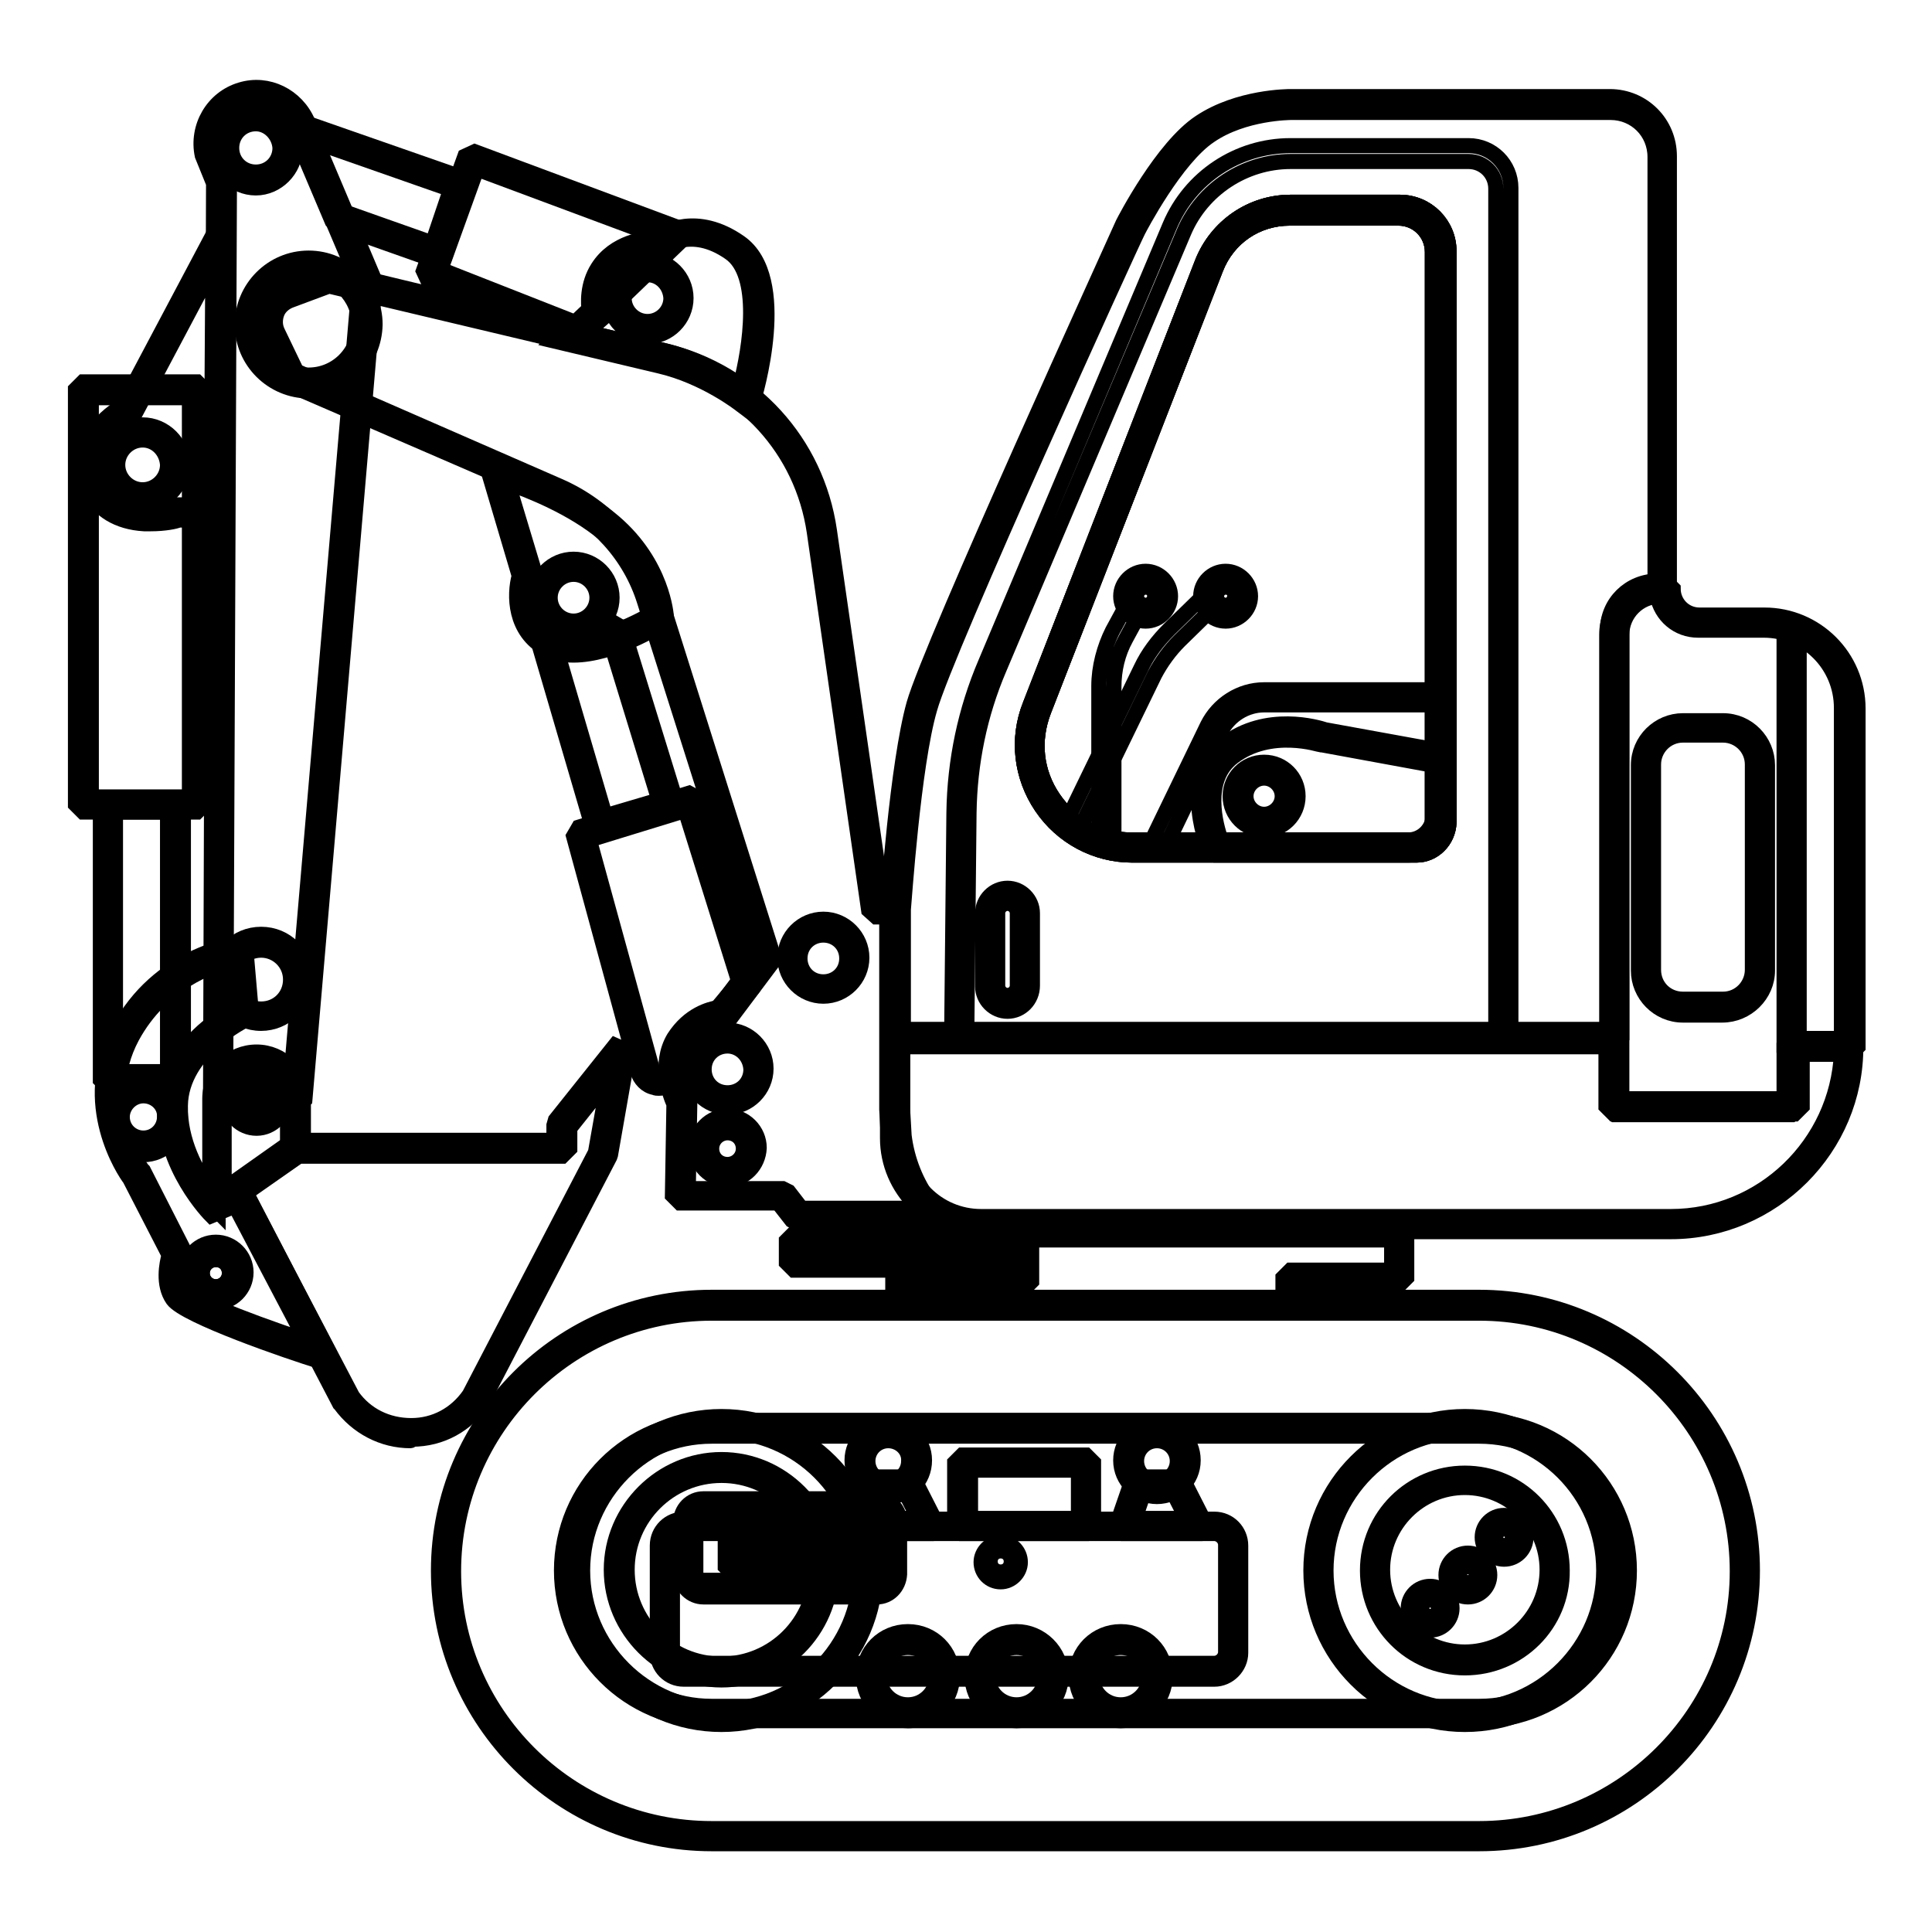 <?xml version="1.0" encoding="utf-8"?>
<!-- Svg Vector Icons : http://www.onlinewebfonts.com/icon -->
<!DOCTYPE svg PUBLIC "-//W3C//DTD SVG 1.1//EN" "http://www.w3.org/Graphics/SVG/1.1/DTD/svg11.dtd">
<svg version="1.1" xmlns="http://www.w3.org/2000/svg" xmlns:xlink="http://www.w3.org/1999/xlink" x="0px" y="0px" viewBox="0 0 256 256" enable-background="new 0 0 256 256" xml:space="preserve">
<g> <path stroke-width="2" fill-opacity="0" stroke="#000000"  d="M76.1,208c0,10.7,8.7,19.4,19.4,19.4c10.7,0,19.4-8.7,19.4-19.4c0,0,0,0,0,0c0-10.7-8.7-19.4-19.4-19.4 C84.8,188.6,76.1,197.3,76.1,208C76.1,208,76.1,208,76.1,208z"/> <path stroke-width="2" fill-opacity="0" stroke="#000000"  d="M95.6,228.5c-11.3,0-20.4-9.2-20.4-20.4c0-11.3,9.2-20.4,20.4-20.4c11.3,0,20.4,9.2,20.4,20.4 C116,219.3,106.8,228.5,95.6,228.5z M95.6,189.7c-10.1,0-18.4,8.3-18.4,18.4c0,10.1,8.3,18.4,18.4,18.4c10.1,0,18.4-8.3,18.4-18.4 C114,197.9,105.7,189.7,95.6,189.7z"/> <path stroke-width="2" fill-opacity="0" stroke="#000000"  d="M82,208c0,7.5,6.1,13.6,13.6,13.6c7.5,0,13.6-6.1,13.6-13.6c0-7.5-6.1-13.6-13.6-13.6 C88.1,194.5,82,200.5,82,208z"/> <path stroke-width="2" fill-opacity="0" stroke="#000000"  d="M95.6,222.6c-8,0-14.6-6.6-14.6-14.6c0-8,6.6-14.6,14.6-14.6c8,0,14.6,6.6,14.6,14.6 C110.1,216.1,103.6,222.6,95.6,222.6z M95.6,195.5c-6.9,0-12.5,5.6-12.5,12.5c0,6.9,5.6,12.5,12.5,12.5c6.9,0,12.5-5.6,12.5-12.5 C108.1,201.1,102.5,195.5,95.6,195.5z"/> <path stroke-width="2" fill-opacity="0" stroke="#000000"  d="M174.7,208c0,10.7,8.7,19.4,19.4,19.4c10.7,0,19.4-8.7,19.4-19.4c0-10.7-8.7-19.4-19.4-19.4 C183.4,188.6,174.7,197.3,174.7,208z"/> <path stroke-width="2" fill-opacity="0" stroke="#000000"  d="M194.1,228.5c-11.3,0-20.4-9.2-20.4-20.4c0-11.3,9.2-20.4,20.4-20.4c11.3,0,20.4,9.2,20.4,20.4 C214.5,219.3,205.4,228.5,194.1,228.5z M194.1,189.7c-10.1,0-18.4,8.3-18.4,18.4c0,10.1,8.3,18.4,18.4,18.4 c10.1,0,18.4-8.3,18.4-18.4C212.5,197.9,204.2,189.7,194.1,189.7z"/> <path stroke-width="2" fill-opacity="0" stroke="#000000"  d="M182.2,208c0,6.6,5.3,11.9,11.9,11.9c6.6,0,11.9-5.3,11.9-11.9c0,0,0,0,0,0c0-6.6-5.3-11.9-11.9-11.9 C187.5,196.1,182.2,201.4,182.2,208C182.2,208,182.2,208,182.2,208z"/> <path stroke-width="2" fill-opacity="0" stroke="#000000"  d="M194.1,221c-7.2,0-12.9-5.8-12.9-12.9c0-7.2,5.8-12.9,12.9-12.9c7.2,0,12.9,5.8,12.9,12.9 C207.1,215.2,201.3,221,194.1,221z M194.1,197.1c-6,0-10.9,4.9-10.9,10.9s4.9,10.9,10.9,10.9c6,0,10.9-4.9,10.9-10.9 S200.1,197.1,194.1,197.1z"/> <path stroke-width="2" fill-opacity="0" stroke="#000000"  d="M115.5,222.1c0,2.7,2.2,4.8,4.8,4.8c2.7,0,4.8-2.2,4.8-4.8c0,0,0,0,0,0c0-2.7-2.2-4.8-4.8-4.8 C117.7,217.3,115.5,219.4,115.5,222.1C115.5,222.1,115.5,222.1,115.5,222.1z"/> <path stroke-width="2" fill-opacity="0" stroke="#000000"  d="M120.3,228c-3.2,0-5.9-2.6-5.9-5.9s2.6-5.9,5.9-5.9s5.9,2.6,5.9,5.9S123.6,228,120.3,228z M120.3,218.3 c-2.1,0-3.8,1.7-3.8,3.8c0,2.1,1.7,3.8,3.8,3.8s3.8-1.7,3.8-3.8C124.2,220,122.5,218.3,120.3,218.3z"/> <path stroke-width="2" fill-opacity="0" stroke="#000000"  d="M129.8,222.1c0,2.7,2.2,4.8,4.8,4.8c2.7,0,4.8-2.2,4.8-4.8c0,0,0,0,0,0c0-2.7-2.2-4.8-4.8-4.8 C132,217.3,129.8,219.4,129.8,222.1C129.8,222.1,129.8,222.1,129.8,222.1z"/> <path stroke-width="2" fill-opacity="0" stroke="#000000"  d="M134.7,228c-3.2,0-5.9-2.6-5.9-5.9s2.6-5.9,5.9-5.9c3.2,0,5.9,2.6,5.9,5.9S137.9,228,134.7,228z  M134.7,218.3c-2.1,0-3.8,1.7-3.8,3.8c0,2.1,1.7,3.8,3.8,3.8c2.1,0,3.8-1.7,3.8-3.8C138.5,220,136.8,218.3,134.7,218.3z"/> <path stroke-width="2" fill-opacity="0" stroke="#000000"  d="M143.6,222.1c0,2.7,2.2,4.8,4.8,4.8c2.7,0,4.8-2.2,4.8-4.8c0,0,0,0,0,0c0-2.7-2.2-4.8-4.8-4.8 C145.8,217.3,143.6,219.4,143.6,222.1C143.6,222.1,143.6,222.1,143.6,222.1z"/> <path stroke-width="2" fill-opacity="0" stroke="#000000"  d="M148.5,228c-3.2,0-5.9-2.6-5.9-5.9s2.6-5.9,5.9-5.9s5.9,2.6,5.9,5.9S151.7,228,148.5,228z M148.5,218.3 c-2.1,0-3.8,1.7-3.8,3.8c0,2.1,1.7,3.8,3.8,3.8c2.1,0,3.8-1.7,3.8-3.8C152.3,220,150.6,218.3,148.5,218.3z"/> <path stroke-width="2" fill-opacity="0" stroke="#000000"  d="M160.9,221.5H90.6c-1.4,0-2.5-1.1-2.5-2.5v-14.2c0-1.4,1.1-2.5,2.5-2.5h70.3c1.4,0,2.5,1.1,2.5,2.5V219 C163.4,220.3,162.3,221.5,160.9,221.5z"/> <path stroke-width="2" fill-opacity="0" stroke="#000000"  d="M160.9,222.5H90.6c-2,0-3.5-1.6-3.5-3.5v-14.2c0-2,1.6-3.5,3.5-3.5h70.3c2,0,3.5,1.6,3.5,3.5V219 C164.4,220.9,162.8,222.5,160.9,222.5z M90.6,203.2c-0.8,0-1.5,0.7-1.5,1.5v14.2c0,0.8,0.7,1.5,1.5,1.5h70.3c0.8,0,1.5-0.7,1.5-1.5 v-14.2c0-0.8-0.7-1.5-1.5-1.5H90.6z"/> <path stroke-width="2" fill-opacity="0" stroke="#000000"  d="M130.9,206.9c0,0.9,0.7,1.6,1.6,1.6c0.9,0,1.6-0.7,1.6-1.6c0-0.9-0.7-1.6-1.6-1.6 C131.7,205.3,130.9,206,130.9,206.9z"/> <path stroke-width="2" fill-opacity="0" stroke="#000000"  d="M132.6,209.6c-1.5,0-2.6-1.2-2.6-2.6s1.2-2.6,2.6-2.6c1.5,0,2.6,1.2,2.6,2.6S134,209.6,132.6,209.6z  M132.6,206.3c-0.3,0-0.6,0.3-0.6,0.6s0.3,0.6,0.6,0.6c0.3,0,0.6-0.3,0.6-0.6S132.9,206.3,132.6,206.3z"/> <path stroke-width="2" fill-opacity="0" stroke="#000000"  d="M187.5,213.1c0,1.1,0.9,1.9,1.9,1.9c1.1,0,1.9-0.9,1.9-1.9c0-1.1-0.9-1.9-1.9-1.9 C188.4,211.2,187.5,212.1,187.5,213.1z"/> <path stroke-width="2" fill-opacity="0" stroke="#000000"  d="M189.5,216c-1.6,0-2.9-1.3-2.9-2.9c0-1.6,1.3-2.9,2.9-2.9s2.9,1.3,2.9,2.9C192.4,214.7,191.1,216,189.5,216 z M189.5,212.2c-0.5,0-0.9,0.4-0.9,0.9c0,0.5,0.4,0.9,0.9,0.9c0.5,0,0.9-0.4,0.9-0.9C190.4,212.6,190,212.2,189.5,212.2z"/> <path stroke-width="2" fill-opacity="0" stroke="#000000"  d="M192.6,208.7c0,1.1,0.9,1.9,1.9,1.9s1.9-0.9,1.9-1.9l0,0c0-1.1-0.9-1.9-1.9-1.9S192.6,207.7,192.6,208.7z" /> <path stroke-width="2" fill-opacity="0" stroke="#000000"  d="M194.5,211.6c-1.6,0-2.9-1.3-2.9-2.9s1.3-2.9,2.9-2.9s2.9,1.3,2.9,2.9C197.4,210.3,196.1,211.6,194.5,211.6 z M194.5,207.8c-0.5,0-0.9,0.4-0.9,0.9c0,0.5,0.4,0.9,0.9,0.9s0.9-0.4,0.9-0.9C195.3,208.2,195,207.8,194.5,207.8z"/> <path stroke-width="2" fill-opacity="0" stroke="#000000"  d="M197.4,203.7c0,1.1,0.9,1.9,1.9,1.9s1.9-0.9,1.9-1.9c0-1.1-0.9-1.9-1.9-1.9S197.4,202.6,197.4,203.7z"/> <path stroke-width="2" fill-opacity="0" stroke="#000000"  d="M199.3,206.6c-1.6,0-2.9-1.3-2.9-2.9s1.3-2.9,2.9-2.9s2.9,1.3,2.9,2.9S200.9,206.6,199.3,206.6z  M199.3,202.8c-0.5,0-0.9,0.4-0.9,0.9c0,0.5,0.4,0.9,0.9,0.9c0.5,0,0.9-0.4,0.9-0.9C200.2,203.2,199.8,202.8,199.3,202.8z"/> <path stroke-width="2" fill-opacity="0" stroke="#000000"  d="M127.6,193.8h16.4v8.5h-16.4V193.8z"/> <path stroke-width="2" fill-opacity="0" stroke="#000000"  d="M143.9,203.2h-16.4l-1-1v-8.4l1-1h16.4l1,1v8.5L143.9,203.2z M128.6,201.2h14.3v-6.4h-14.3V201.2z"/> <path stroke-width="2" fill-opacity="0" stroke="#000000"  d="M150.9,196.7l-1.9,5.5h9.9l-2.8-5.5H150.9z"/> <path stroke-width="2" fill-opacity="0" stroke="#000000"  d="M158.8,203.2H149l-1-1.3l1.9-5.5l1-0.7h5.1l0.9,0.6l2.8,5.5L158.8,203.2z M150.4,201.2h6.8l-1.8-3.5h-3.8 L150.4,201.2z"/> <path stroke-width="2" fill-opacity="0" stroke="#000000"  d="M115.3,196.7l-1.9,5.5h9.8l-2.8-5.5H115.3z"/> <path stroke-width="2" fill-opacity="0" stroke="#000000"  d="M123.2,203.2h-9.8l-1-1.3l1.9-5.5l1-0.7h5.1l0.9,0.6l2.8,5.5L123.2,203.2z M114.9,201.2h6.8l-1.8-3.5h-3.8 L114.9,201.2z"/> <path stroke-width="2" fill-opacity="0" stroke="#000000"  d="M149.6,193.6c0,2.1,1.7,3.7,3.7,3.7c2.1,0,3.7-1.7,3.7-3.7l0,0c0-2.1-1.7-3.7-3.7-3.7 C151.2,189.8,149.6,191.5,149.6,193.6z"/> <path stroke-width="2" fill-opacity="0" stroke="#000000"  d="M153.3,198.3c-2.6,0-4.8-2.1-4.8-4.8c0-2.6,2.1-4.8,4.8-4.8s4.8,2.1,4.8,4.8 C158.1,196.2,155.9,198.3,153.3,198.3z M153.3,190.9c-1.5,0-2.7,1.2-2.7,2.7c0,1.5,1.2,2.7,2.7,2.7c1.5,0,2.7-1.2,2.7-2.7 C156,192.1,154.8,190.9,153.3,190.9L153.3,190.9z"/> <path stroke-width="2" fill-opacity="0" stroke="#000000"  d="M114,193.6c0,2.1,1.7,3.7,3.7,3.7c2.1,0,3.7-1.7,3.7-3.7c0,0,0,0,0,0c0-2.1-1.7-3.7-3.7-3.7 C115.7,189.8,114,191.5,114,193.6C114,193.6,114,193.6,114,193.6z"/> <path stroke-width="2" fill-opacity="0" stroke="#000000"  d="M117.7,198.3c-2.6,0-4.8-2.1-4.8-4.8c0-2.6,2.1-4.8,4.8-4.8c2.6,0,4.8,2.1,4.8,4.8 C122.5,196.2,120.4,198.3,117.7,198.3z M117.7,190.9c-1.5,0-2.7,1.2-2.7,2.7c0,1.5,1.2,2.7,2.7,2.7c1.5,0,2.7-1.2,2.7-2.7 C120.5,192.1,119.2,190.9,117.7,190.9z"/> <path stroke-width="2" fill-opacity="0" stroke="#000000"  d="M116.2,210.6h-23c-1.1,0-2-0.9-2-2v-7c0-1.1,0.9-2,2-2h23c1.1,0,2,0.9,2,2v7 C118.1,209.7,117.2,210.6,116.2,210.6z"/> <path stroke-width="2" fill-opacity="0" stroke="#000000"  d="M116.2,211.6h-23c-1.6,0-3-1.3-3-3v-7c0-1.6,1.3-3,3-3h23c1.6,0,3,1.3,3,3v7 C119.1,210.3,117.8,211.6,116.2,211.6z M93.1,200.6c-0.5,0-0.9,0.4-0.9,0.9v7c0,0.5,0.4,0.9,0.9,0.9h23c0.5,0,0.9-0.4,0.9-0.9v-7 c0-0.5-0.4-0.9-0.9-0.9H93.1z"/> <path stroke-width="2" fill-opacity="0" stroke="#000000"  d="M135.7,163.2v6.5h-16.4v3.3h51.8v-3.7h14.4v-6.1H135.7z"/> <path stroke-width="2" fill-opacity="0" stroke="#000000"  d="M171.1,174h-51.8l-1-1v-3.3l1-1h15.4v-5.5l1-1h49.7l1,1v6.1l-1,1h-13.4v2.7L171.1,174z M120.3,172H170v-2.7 l1-1h13.4v-4h-47.7v5.5l-1,1h-15.4L120.3,172L120.3,172z"/> <path stroke-width="2" fill-opacity="0" stroke="#000000"  d="M196,243.3H94.3c-19.4,0-35.2-15.8-35.2-35.2c0-19.4,15.8-35.2,35.2-35.2H196c19.4,0,35.2,15.8,35.2,35.2 C231.2,227.5,215.4,243.3,196,243.3z M94.3,189.3c-10.4,0-18.9,8.5-18.9,18.9S83.8,227,94.3,227H196c10.4,0,18.9-8.5,18.9-18.9 s-8.5-18.9-18.9-18.9H94.3z"/> <path stroke-width="2" fill-opacity="0" stroke="#000000"  d="M196,244.3H94.3c-19.9,0-36.2-16.2-36.2-36.2c0-19.9,16.2-36.2,36.2-36.2H196c19.9,0,36.2,16.2,36.2,36.2 C232.2,228.1,216,244.3,196,244.3z M94.3,174c-18.8,0-34.2,15.3-34.2,34.2c0,18.8,15.3,34.1,34.2,34.1H196 c18.8,0,34.2-15.3,34.2-34.1c0-18.8-15.3-34.2-34.2-34.2H94.3z M196,228H94.3c-11,0-19.9-8.9-19.9-19.9s8.9-19.9,19.9-19.9H196 c11,0,19.9,8.9,19.9,19.9S207,228,196,228z M94.3,190.3c-9.9,0-17.9,8-17.9,17.9c0,9.8,8,17.9,17.9,17.9H196 c9.9,0,17.9-8,17.9-17.9c0-9.9-8-17.9-17.9-17.9H94.3z"/> <path stroke-width="2" fill-opacity="0" stroke="#000000"  d="M105.2,164.4h27.6v2.9h-27.6V164.4z"/> <path stroke-width="2" fill-opacity="0" stroke="#000000"  d="M132.8,168.3h-27.6l-1-1v-2.9l1-1h27.6l1,1v2.9L132.8,168.3z M106.2,166.3h25.6v-0.9h-25.6V166.3z"/> <path stroke-width="2" fill-opacity="0" stroke="#000000"  d="M118.6,147.1v3.7c0,6.3,5.1,11.4,11.4,11.4h91.4c13,0,23.6-10.6,23.6-23.6h-7.2v8.1h-24v-9h-95.1V147.1z"/> <path stroke-width="2" fill-opacity="0" stroke="#000000"  d="M221.4,163.2H130c-6.8,0-12.4-5.6-12.4-12.4v-13.1l1-1h95.1l1,1v7.9h22v-7l1-1h7.2l1,1 C246,152.1,234.9,163.2,221.4,163.2L221.4,163.2z M119.6,138.7v12.1c0,5.7,4.6,10.4,10.4,10.4h91.4c12.1,0,22-9.6,22.6-21.6h-5.2v7 l-1,1h-24l-1-1v-7.9H119.6z"/> <path stroke-width="2" fill-opacity="0" stroke="#000000"  d="M220.5,78h-1.1c-3.1,0-5.5,2.5-5.5,5.5v63.1h23.4v-8.1h7.6V93.8c0-6.3-5.1-11.4-11.4-11.4H225 C222.6,82.5,220.5,80.5,220.5,78z"/> <path stroke-width="2" fill-opacity="0" stroke="#000000"  d="M237.4,147.7h-23.4l-1-1V83.5c0-3.6,2.9-6.5,6.6-6.5h1.1l1,1c0,1.9,1.5,3.5,3.5,3.5h8.6 c6.8,0,12.4,5.5,12.4,12.4v44.8l-1,1h-6.6v7L237.4,147.7z M214.9,145.6h21.5v-7l1-1h6.6V93.8c0-5.7-4.6-10.3-10.3-10.3H225 c-2.7,0-4.9-1.9-5.4-4.5h-0.2c-2.5,0-4.5,2-4.5,4.5L214.9,145.6L214.9,145.6z"/> <path stroke-width="2" fill-opacity="0" stroke="#000000"  d="M39.3,152.3h35.1v-3.1l7.9-9.9l-2.4,13.7L63,185.4c-4.1,6-12.9,6.1-17.2,0.2l-14.5-27.8L39.3,152.3z"/> <path stroke-width="2" fill-opacity="0" stroke="#000000"  d="M54.4,190.9c-3.7,0-7.1-1.8-9.3-4.8L45,186l-14.5-27.8l0.3-1.3l7.9-5.6l0.6-0.2h34.1v-2l0.2-0.7l7.9-9.9 l1.8,0.8l-2.4,13.7l-0.1,0.3l-16.8,32.3l0,0.1c-2.2,3.1-5.5,5-9.4,5C54.5,190.9,54.4,190.9,54.4,190.9z M46.7,185 c1.8,2.5,4.6,3.9,7.8,3.9c3.1,0,5.9-1.5,7.7-4.1l16.7-32.1l1.7-9.6l-5.1,6.4v2.7l-1,1H39.6l-7,4.9L46.7,185z"/> <path stroke-width="2" fill-opacity="0" stroke="#000000"  d="M14.3,106.6h9v36.4h-9V106.6z"/> <path stroke-width="2" fill-opacity="0" stroke="#000000"  d="M23.3,144.1h-9l-1-1v-36.4l1-1h9l1,1v36.4L23.3,144.1z M15.3,142h6.9v-34.4h-6.9V142z"/> <path stroke-width="2" fill-opacity="0" stroke="#000000"  d="M11.1,51.6h15.1v55H11.1V51.6z"/> <path stroke-width="2" fill-opacity="0" stroke="#000000"  d="M26.1,107.6H11l-1-1v-55l1-1h15.1l1,1v55L26.1,107.6z M12.1,105.6h13V52.7h-13V105.6z"/> <path stroke-width="2" fill-opacity="0" stroke="#000000"  d="M48.6,37.4l-8.8-20.7c-1.2-3-4.5-4.6-7.7-3.7c-3.2,0.9-5.1,4.2-4.4,7.4l1.5,3.7l-0.4,121.2l10.4,0.3 L48.6,37.4z"/> <path stroke-width="2" fill-opacity="0" stroke="#000000"  d="M39.3,146.6l-10.4-0.3l-1-1l0.4-121l-1.5-3.7c-0.8-3.8,1.4-7.6,5.1-8.7c3.6-1.1,7.4,0.8,8.9,4.3L49.6,37 l0.1,0.5l-9.3,108.2L39.3,146.6z M29.9,144.3l8.5,0.3l9.2-107l-8.7-20.5c-1.1-2.6-3.8-3.9-6.4-3.1c-2.6,0.8-4.3,3.5-3.7,6.2 l1.5,3.6l0.1,0.4L29.9,144.3z"/> <path stroke-width="2" fill-opacity="0" stroke="#000000"  d="M39.3,152.3v-6.6c0-2.9-2.3-5.2-5.2-5.2c-2.9,0-5.2,2.3-5.2,5.2v14.9c0,0-6.1-6.1-5.9-14 c0.2-7.9,9.4-12.3,9.4-12.3l-0.7-8.1c0,0-9.9,1.2-15,10.8c-5.2,9.6,1.5,18.7,1.5,18.7l5.4,10.6c0,0-1.3,3.3,0.2,5.4 c1.5,2.1,18.9,7.8,18.9,7.8l-11.3-21.7L39.3,152.3L39.3,152.3z"/> <path stroke-width="2" fill-opacity="0" stroke="#000000"  d="M42.4,180.4c-4.2-1.3-17.9-6-19.5-8.2c-1.4-2-0.8-4.8-0.5-5.9l-5.2-10.1c-0.7-0.9-6.8-10-1.5-19.7 c5.3-10,15.3-11.3,15.8-11.4l1.1,0.9l0.7,8.1l-0.6,1c-0.1,0-8.7,4.2-8.8,11.4c-0.1,4.7,2.2,8.8,3.9,11.1v-12c0-3.5,2.8-6.2,6.2-6.2 c3.4,0,6.2,2.8,6.2,6.2v6.6l-0.4,0.8l-7.2,5L43.5,179L42.4,180.4L42.4,180.4z M30.7,127.3c-2.6,0.6-9.3,2.9-13.2,10.1 c-4.8,9,1.1,17.3,1.4,17.6l0.1,0.1l5.4,10.6l0,0.8c-0.3,0.8-0.9,3.1,0.1,4.5c0.7,0.9,6.7,3.5,16,6.6l-10.2-19.4l0.3-1.3l7.5-5.3 v-6.1c0-2.3-1.9-4.2-4.2-4.2s-4.2,1.9-4.2,4.2v14.9l-1.7,0.7c-0.2-0.2-6.4-6.5-6.2-14.7c0.1-3.5,1.9-6.9,5.1-9.8 c1.7-1.5,3.4-2.5,4.2-3L30.7,127.3z"/> <path stroke-width="2" fill-opacity="0" stroke="#000000"  d="M28.6,172.5c-2.1,0-3.8-1.7-3.8-3.8s1.7-3.8,3.8-3.8s3.8,1.7,3.8,3.8S30.8,172.5,28.6,172.5z M28.6,166.9 c-1,0-1.8,0.8-1.8,1.8s0.8,1.8,1.8,1.8c1,0,1.8-0.8,1.8-1.8S29.7,166.9,28.6,166.9z"/> <path stroke-width="2" fill-opacity="0" stroke="#000000"  d="M28.6,172.5c-2.1,0-3.8-1.7-3.8-3.8s1.7-3.8,3.8-3.8s3.8,1.7,3.8,3.8S30.8,172.5,28.6,172.5z M28.6,166.9 c-1,0-1.8,0.8-1.8,1.8s0.8,1.8,1.8,1.8c1,0,1.8-0.8,1.8-1.8S29.7,166.9,28.6,166.9z"/> <path stroke-width="2" fill-opacity="0" stroke="#000000"  d="M25.5,168.6c0,1.7,1.3,3,3,3c1.7,0,3-1.3,3-3c0,0,0,0,0,0c0-1.7-1.3-3-3-3 C26.9,165.6,25.6,166.9,25.5,168.6C25.5,168.6,25.5,168.6,25.5,168.6z"/> <path stroke-width="2" fill-opacity="0" stroke="#000000"  d="M28.6,172.6c-2.2,0-4-1.8-4-4c0-2.2,1.8-4,4-4c2.2,0,4,1.8,4,4C32.6,170.8,30.8,172.6,28.6,172.6z  M28.6,166.6c-1.1,0-2,0.9-2,2s0.9,2,2,2c1.1,0,2-0.9,2-2S29.7,166.6,28.6,166.6z"/> <path stroke-width="2" fill-opacity="0" stroke="#000000"  d="M31.2,145.6c0,1.6,1.3,2.8,2.8,2.8c1.6,0,2.8-1.3,2.8-2.8c0,0,0,0,0,0c0-1.5-1.3-2.8-2.8-2.8 C32.5,142.8,31.2,144.1,31.2,145.6C31.2,145.6,31.2,145.6,31.2,145.6z"/> <path stroke-width="2" fill-opacity="0" stroke="#000000"  d="M34,149.5c-2.1,0-3.8-1.7-3.8-3.8c0-2.1,1.7-3.8,3.8-3.8s3.8,1.7,3.8,3.8C37.8,147.7,36.1,149.5,34,149.5z  M34,143.8c-1,0-1.8,0.8-1.8,1.8c0,1,0.8,1.8,1.8,1.8s1.8-0.8,1.8-1.8C35.8,144.7,35,143.8,34,143.8z"/> <path stroke-width="2" fill-opacity="0" stroke="#000000"  d="M15.2,148.1c0,2.1,1.7,3.9,3.9,3.9s3.9-1.7,3.9-3.9c0-2.1-1.7-3.9-3.9-3.9S15.2,145.9,15.2,148.1z"/> <path stroke-width="2" fill-opacity="0" stroke="#000000"  d="M19,153c-2.7,0-4.9-2.2-4.9-4.9c0-2.7,2.2-4.9,4.9-4.9c2.7,0,4.9,2.2,4.9,4.9C23.9,150.8,21.7,153,19,153z  M19,145.2c-1.5,0-2.8,1.3-2.8,2.8c0,1.6,1.3,2.8,2.8,2.8c1.6,0,2.8-1.3,2.8-2.8C21.9,146.5,20.6,145.2,19,145.2z"/> <path stroke-width="2" fill-opacity="0" stroke="#000000"  d="M29.7,129.7c0,2.7,2.2,4.9,4.9,4.9c2.7,0,4.9-2.2,4.9-4.9l0,0c0-2.7-2.2-4.9-4.9-4.9 C31.9,124.8,29.7,127,29.7,129.7z"/> <path stroke-width="2" fill-opacity="0" stroke="#000000"  d="M34.6,135.6c-3.3,0-5.9-2.6-5.9-5.9c0-3.3,2.6-5.9,5.9-5.9s5.9,2.6,5.9,5.9C40.5,133,37.8,135.6,34.6,135.6 z M34.6,125.9c-2.1,0-3.9,1.7-3.9,3.9c0,2.2,1.7,3.9,3.9,3.9c2.2,0,3.9-1.7,3.9-3.9C38.5,127.6,36.7,125.9,34.6,125.9z"/> <path stroke-width="2" fill-opacity="0" stroke="#000000"  d="M29.2,31.3L16.9,54.5c0,0-7.2,3.8-4.2,10.1c2.6,5.6,10.9,3.4,10.9,3.4l5.5,0.1L29.2,31.3z"/> <path stroke-width="2" fill-opacity="0" stroke="#000000"  d="M20,69.4c-0.3,0-0.6,0-0.9,0c-3.5-0.2-6.1-1.8-7.3-4.4c-2.6-5.4,1.6-9.6,4.4-11.2l14.1-26.6L30.1,69 l-6.4-0.1C23.3,69.1,21.8,69.4,20,69.4L20,69.4z M28.2,35.4L17.7,55.2l-0.3,0.2c-0.2,0.1-6.3,3.5-3.8,8.7c2.2,4.8,9.7,2.8,9.7,2.8 l0.1,0l4.6,0L28.2,35.4z"/> <path stroke-width="2" fill-opacity="0" stroke="#000000"  d="M14.6,61.6c0,2.4,1.9,4.3,4.3,4.3s4.3-1.9,4.3-4.3l0,0c0-2.4-1.9-4.3-4.3-4.3S14.6,59.2,14.6,61.6 L14.6,61.6z"/> <path stroke-width="2" fill-opacity="0" stroke="#000000"  d="M18.9,66.9c-2.9,0-5.3-2.4-5.3-5.3c0-2.9,2.4-5.3,5.3-5.3c2.9,0,5.3,2.4,5.3,5.3 C24.2,64.5,21.8,66.9,18.9,66.9z M18.9,58.3c-1.8,0-3.3,1.5-3.3,3.3c0,1.8,1.5,3.3,3.3,3.3c1.8,0,3.3-1.5,3.3-3.3 C22.1,59.8,20.7,58.3,18.9,58.3z"/> <path stroke-width="2" fill-opacity="0" stroke="#000000"  d="M72.5,85.5l7,23.8l9-2.6l-7-23L72.5,85.5z"/> <path stroke-width="2" fill-opacity="0" stroke="#000000"  d="M79.8,110.3l-1.3-0.7l-7-23.9l0.8-1.3l9-1.9l1.2,0.7l7.1,23l-0.7,1.3L79.8,110.3z M73.8,86.3l6.4,21.8 l7.1-2.1l-6.5-21.2L73.8,86.3z"/> <path stroke-width="2" fill-opacity="0" stroke="#000000"  d="M76.8,110.6l14.6-4.5l7.6,24.2l-10.3,12.2c-1,1.2-2.9,0.8-3.3-0.7L76.8,110.6z"/> <path stroke-width="2" fill-opacity="0" stroke="#000000"  d="M87.3,144.2c-0.2,0-0.4,0-0.6-0.1c-1.1-0.2-1.9-1.1-2.2-2.1l-8.5-31.2l0.7-1.2l14.6-4.5l1.3,0.7L100,130 l-0.2,0.9l-10.2,12.3C89,143.8,88.1,144.2,87.3,144.2z M78.1,111.3l8.3,30.2c0.1,0.5,0.5,0.6,0.7,0.7c0.2,0,0.6,0.1,0.9-0.3 l9.9-11.8l-7.1-22.7L78.1,111.3z"/> <path stroke-width="2" fill-opacity="0" stroke="#000000"  d="M118.6,120.5h-2.4l-7.2-50.1c-1.6-11.2-9.9-20.3-20.9-23L43.6,36.8l-5.4,2c-2.3,0.8-3.3,3.4-2.3,5.6 l2.7,5.5l35.1,15.3c6.1,2.7,10.7,7.9,12.8,14.2l15,47.5l-5.7,7.6c0,0-3.3,0-5.5,3.6c-2.2,3.5,0.1,8.1,0.1,8.1l-0.2,12.3h13.5 l2.1,2.6h18.1l-1.3-1.2c-2.1-2.7-3.4-5.9-3.8-9.3l-0.2-3.5L118.6,120.5L118.6,120.5z"/> <path stroke-width="2" fill-opacity="0" stroke="#000000"  d="M123.8,162.1h-18.1l-0.8-0.4l-1.8-2.3h-13l-1-1l0.2-12.1c-0.5-1.1-2.1-5.3,0-8.8c2-3.1,4.7-3.8,5.9-4 l5.1-6.8l-14.9-47c-1.9-6.1-6.4-11-12.2-13.6L38.1,50.9l-0.5-0.5l-2.7-5.5c-0.6-1.3-0.7-2.8-0.1-4.2c0.5-1.3,1.6-2.4,3-2.9l5.4-2 l0.6,0l44.4,10.7c11.5,2.8,20,12.1,21.7,23.8l7.1,49.2h1.6l1,1V147l0.2,3.5c0.4,3.2,1.6,6.2,3.5,8.8l1.2,1.2L123.8,162.1z  M106.2,160.1h15.2c-2-2.8-3.3-6-3.7-9.4v-0.1l-0.2-3.6v-25.5h-1.4l-1-0.9l-7.2-50.1c-1.6-10.9-9.5-19.5-20.1-22.1L43.6,37.9 l-5.1,1.9c-0.8,0.3-1.5,0.9-1.8,1.7c-0.3,0.8-0.3,1.7,0.1,2.5l2.5,5.2l34.8,15.2c6.4,2.8,11.2,8.2,13.4,14.8l15,47.5l-0.2,0.9 l-5.7,7.6l-0.8,0.4c-0.1,0-2.8,0.1-4.7,3.1c-1.9,3,0.1,7,0.2,7l0.1,0.5l-0.2,11.3h12.5l0.8,0.4L106.2,160.1z"/> <path stroke-width="2" fill-opacity="0" stroke="#000000"  d="M65.7,62.5l4.2,13.8c0,0-2,6.2,3,8.8c5,2.6,14.3-3.1,14.3-3.1s-0.4-6.6-6.6-11.9 C74.5,64.8,65.7,62.5,65.7,62.5z"/> <path stroke-width="2" fill-opacity="0" stroke="#000000"  d="M76,86.8c-1.3,0-2.5-0.2-3.6-0.8c-4.3-2.3-4.3-7.2-3.6-9.7l-4.5-15.2l1.8,0.4c0.4,0.1,9.1,2.4,15.3,7.7 c6.4,5.5,6.9,12.3,6.9,12.6l0,0.6l-0.5,0.3C87.4,83,81.2,86.8,76,86.8z M67.3,64L71,76.3l-0.1,0.3c-0.1,0.2-1.6,5.4,2.5,7.6 c3.4,1.8,9.9-1.1,12.8-2.8c-0.3-1.7-1.5-6.6-6.1-10.6C75.8,67.2,70.1,65,67.3,64L67.3,64z"/> <path stroke-width="2" fill-opacity="0" stroke="#000000"  d="M71.9,79.2c0,2.3,1.8,4.1,4.1,4.1s4.1-1.8,4.1-4.1s-1.8-4.1-4.1-4.1S71.9,76.9,71.9,79.2z"/> <path stroke-width="2" fill-opacity="0" stroke="#000000"  d="M76,84.3c-2.8,0-5.1-2.3-5.1-5.1c0-2.8,2.3-5.1,5.1-5.1s5.1,2.3,5.1,5.1C81.1,82,78.8,84.3,76,84.3z  M76,76.1c-1.7,0-3.1,1.4-3.1,3.1c0,1.7,1.4,3.1,3.1,3.1c1.7,0,3.1-1.4,3.1-3.1C79.1,77.5,77.7,76.1,76,76.1z"/> <path stroke-width="2" fill-opacity="0" stroke="#000000"  d="M33.1,43.1c0,4.3,3.5,7.7,7.7,7.7c4.3,0,7.7-3.5,7.7-7.7c0-4.3-3.5-7.7-7.7-7.7 C36.6,35.3,33.1,38.8,33.1,43.1z"/> <path stroke-width="2" fill-opacity="0" stroke="#000000"  d="M40.9,51.8c-4.8,0-8.8-3.9-8.8-8.8c0-4.8,3.9-8.8,8.8-8.8c4.8,0,8.8,3.9,8.8,8.8 C49.6,47.9,45.7,51.8,40.9,51.8z M40.9,36.3c-3.7,0-6.7,3-6.7,6.7c0,3.7,3,6.7,6.7,6.7c3.7,0,6.7-3,6.7-6.7 C47.6,39.4,44.6,36.3,40.9,36.3z"/> <path stroke-width="2" fill-opacity="0" stroke="#000000"  d="M29.7,19.7c0,2.3,1.9,4.2,4.2,4.2c2.3,0,4.2-1.9,4.2-4.2c0-2.3-1.9-4.2-4.2-4.2 C31.5,15.5,29.7,17.3,29.7,19.7z"/> <path stroke-width="2" fill-opacity="0" stroke="#000000"  d="M33.9,24.9c-2.9,0-5.2-2.4-5.2-5.2c0-2.9,2.4-5.2,5.2-5.2c2.8,0,5.2,2.4,5.2,5.2S36.7,24.9,33.9,24.9z  M33.9,16.4c-1.8,0-3.2,1.4-3.2,3.2c0,1.8,1.4,3.2,3.2,3.2c1.8,0,3.2-1.4,3.2-3.2C37,17.9,35.6,16.4,33.9,16.4z"/> <path stroke-width="2" fill-opacity="0" stroke="#000000"  d="M39.9,17.1l5,11.8l13,4.6l3.1-9L39.9,17.1z"/> <path stroke-width="2" fill-opacity="0" stroke="#000000"  d="M57.6,34.5l-13-4.6L44,29.3l-5-11.8l1.3-1.3l21.2,7.4l0.6,1.3l-3.1,9L57.6,34.5z M45.7,28.1l11.6,4.1 l2.4-7.1l-18-6.3L45.7,28.1z"/> <path stroke-width="2" fill-opacity="0" stroke="#000000"  d="M57.1,36.3l5.5-15.2l27.1,10.1L76.4,43.9L57.1,36.3z"/> <path stroke-width="2" fill-opacity="0" stroke="#000000"  d="M76,44.8l-19.3-7.6l-0.6-1.3l5.5-15.2l1.3-0.6l27.1,10.1l0.3,1.7L77.1,44.6L76,44.8z M58.4,35.7l17.8,7 l11.7-11.1l-24.7-9.2L58.4,35.7z"/> <path stroke-width="2" fill-opacity="0" stroke="#000000"  d="M75.6,44.5l3.5-2.9c0,0-0.8-3.1,0.8-5.8c2.2-3.6,7-3.5,7-3.5s4.3-3.8,10.3,0.4c6.3,4.4,1.4,20,1.4,20 s-4.8-3.8-11.2-5.3C81.4,45.9,75.6,44.5,75.6,44.5z"/> <path stroke-width="2" fill-opacity="0" stroke="#000000"  d="M99.3,54.5l-1.2-0.9c0,0-4.7-3.7-10.7-5.1l-13.9-3.3l4.6-3.8c-0.2-1.2-0.3-3.7,1.1-5.9 c2.2-3.5,6.3-3.9,7.6-4c1.2-0.9,5.6-3.3,11.2,0.6c6.8,4.7,2,20.5,1.8,21.1L99.3,54.5z M77.8,44l10,2.4c4.7,1.1,8.5,3.4,10.3,4.6 c1.3-4.9,2.8-14.6-1.4-17.5c-5.3-3.7-8.9-0.6-9.1-0.5l-0.3,0.2h-0.4c0,0-4.3,0-6.2,3.1c-1.4,2.2-0.7,5-0.7,5l0.2,0.6L77.8,44z"/> <path stroke-width="2" fill-opacity="0" stroke="#000000"  d="M81.7,39.5c0,2.2,1.8,4.1,4.1,4.1c2.2,0,4.1-1.8,4.1-4.1c0-2.2-1.8-4.1-4.1-4.1 C83.5,35.4,81.7,37.2,81.7,39.5z"/> <path stroke-width="2" fill-opacity="0" stroke="#000000"  d="M85.8,44.6c-2.8,0-5.1-2.3-5.1-5.1s2.3-5.1,5.1-5.1c2.8,0,5.1,2.3,5.1,5.1S88.6,44.6,85.8,44.6z M85.8,36.4 c-1.7,0-3.1,1.4-3.1,3.1c0,1.7,1.4,3.1,3.1,3.1c1.7,0,3.1-1.4,3.1-3.1C88.8,37.8,87.5,36.4,85.8,36.4z"/> <path stroke-width="2" fill-opacity="0" stroke="#000000"  d="M118.6,137.4v-16.9c0,0,1.3-19,3.5-26.9s27.7-63.5,27.7-63.5s5-9.8,9.9-13c4.9-3.3,11.4-3.3,11.4-3.3h42.3 c3.8,0,6.9,3.1,6.9,6.9V78H220c-3.4,0-6.1,2.7-6.1,6.1v53.3H118.6z"/> <path stroke-width="2" fill-opacity="0" stroke="#000000"  d="M213.9,138.4h-95.3l-1-1v-17c0-0.8,1.3-19.2,3.5-27.1c2.2-7.8,26.7-61.4,27.7-63.7v0 c0.2-0.4,5.2-10.1,10.2-13.4c5.1-3.4,11.7-3.4,12-3.4h42.3c4.4,0,7.9,3.5,7.9,7.9V78l-1,1H220c-2.8,0-5.1,2.3-5.1,5.1v53.3 L213.9,138.4L213.9,138.4z M119.6,136.4h93.3V84.1c0-3.7,2.8-6.7,6.4-7.1V20.8c0-3.3-2.6-5.9-5.9-5.9h-42.3c-0.1,0-6.3,0-10.8,3.1 c-4.5,3-9.3,12.2-9.5,12.6c-0.7,1.3-25.5,55.7-27.6,63.3c-2.2,7.5-3.4,25.7-3.5,26.6V136.4z"/> <path stroke-width="2" fill-opacity="0" stroke="#000000"  d="M133.5,133c-1.3,0-2.4-1.1-2.4-2.4V121c0-1.3,1.1-2.4,2.4-2.4c1.3,0,2.4,1.1,2.4,2.4v9.6 C135.8,132,134.8,133,133.5,133z"/> <path stroke-width="2" fill-opacity="0" stroke="#000000"  d="M133.5,134c-1.8,0-3.3-1.5-3.3-3.3V121c0-1.8,1.5-3.3,3.3-3.3c1.8,0,3.3,1.5,3.3,3.3v9.6 C136.8,132.5,135.3,134,133.5,134z M133.5,119.7c-0.7,0-1.3,0.6-1.3,1.3v9.6c0,0.7,0.6,1.3,1.3,1.3c0.7,0,1.3-0.6,1.3-1.3V121 C134.8,120.3,134.2,119.7,133.5,119.7z"/> <path stroke-width="2" fill-opacity="0" stroke="#000000"  d="M200.2,137.7h-2V25c0-2-1.6-3.6-3.6-3.6H171c-6.1,0-11.7,3.7-14.1,9.3l-24.5,57.9c-2.6,6.1-3.9,12.5-4,19.1 l-0.3,29.7l-2,0l0.3-29.7c0.1-6.9,1.5-13.6,4.2-19.9L155,29.9c2.7-6.4,9-10.6,16-10.6h23.6c3.1,0,5.6,2.5,5.6,5.6V137.7 L200.2,137.7z"/> <path stroke-width="2" fill-opacity="0" stroke="#000000"  d="M185.4,27.9h-14.5c-4.8,0-9,2.9-10.7,7.4l-22.8,58.6c-3.5,8.9,3.1,18.5,12.6,18.5h37.7 c1.8,0,3.2-1.4,3.2-3.2V33.4C190.8,30.4,188.4,27.9,185.4,27.9z"/> <path stroke-width="2" fill-opacity="0" stroke="#000000"  d="M187.7,113.3H150c-4.8,0-9.3-2.4-12-6.4c-2.7-4-3.3-9-1.5-13.5l22.8-58.6c1.9-4.8,6.5-8,11.7-8h14.5 c3.6,0,6.5,2.9,6.5,6.5v75.7C191.9,111.4,190,113.3,187.7,113.3L187.7,113.3z M170.9,28.9c-4.4,0-8.2,2.6-9.8,6.7l-22.8,58.6 c-1.5,3.9-1.1,8.1,1.3,11.6c2.4,3.5,6.1,5.5,10.3,5.5h37.7c1.2,0,2.2-1,2.2-2.2V33.4c0-2.5-2-4.5-4.5-4.5H170.9L170.9,28.9z"/> <path stroke-width="2" fill-opacity="0" stroke="#000000"  d="M147.6,111.7h-2V90.9c0-2.5,0.7-5.1,1.8-7.3l1.9-3.5l1.8,1l-1.9,3.5c-1.1,2-1.6,4.2-1.6,6.4V111.7z"/> <path stroke-width="2" fill-opacity="0" stroke="#000000"  d="M142.9,110.2l-1.8-0.9l10.1-20.8c0.9-1.9,2.2-3.6,3.7-5.1l4.5-4.4l1.4,1.5l-4.5,4.4 c-1.3,1.3-2.4,2.8-3.3,4.5L142.9,110.2z"/> <path stroke-width="2" fill-opacity="0" stroke="#000000"  d="M149.5,79c0,1.2,1,2.2,2.2,2.2c1.2,0,2.2-1,2.2-2.2l0,0c0-1.2-1-2.2-2.2-2.2 C150.5,76.8,149.5,77.8,149.5,79L149.5,79z"/> <path stroke-width="2" fill-opacity="0" stroke="#000000"  d="M151.8,82.3c-1.8,0-3.3-1.5-3.3-3.3s1.5-3.3,3.3-3.3c1.8,0,3.3,1.5,3.3,3.3 C155.1,80.8,153.6,82.3,151.8,82.3z M151.8,77.8c-0.7,0-1.2,0.6-1.2,1.2c0,0.7,0.6,1.2,1.2,1.2c0.7,0,1.2-0.6,1.2-1.2 C153,78.3,152.5,77.8,151.8,77.8z"/> <path stroke-width="2" fill-opacity="0" stroke="#000000"  d="M160.2,79c0,1.2,1,2.2,2.2,2.2c1.2,0,2.2-1,2.2-2.2l0,0c0-1.2-1-2.2-2.2-2.2 C161.2,76.8,160.2,77.8,160.2,79L160.2,79z"/> <path stroke-width="2" fill-opacity="0" stroke="#000000"  d="M162.4,82.3c-1.8,0-3.3-1.5-3.3-3.3s1.5-3.3,3.3-3.3c1.8,0,3.3,1.5,3.3,3.3 C165.7,80.8,164.2,82.3,162.4,82.3z M162.4,77.8c-0.7,0-1.2,0.6-1.2,1.2c0,0.7,0.6,1.2,1.2,1.2c0.7,0,1.2-0.6,1.2-1.2 C163.7,78.3,163.1,77.8,162.4,77.8z"/> <path stroke-width="2" fill-opacity="0" stroke="#000000"  d="M228.2,133.5H223c-2.7,0-4.9-2.2-4.9-4.9v-27.2c0-2.7,2.2-4.9,4.9-4.9h5.3c2.7,0,4.9,2.2,4.9,4.9v27.2 C233.1,131.3,230.9,133.5,228.2,133.5z"/> <path stroke-width="2" fill-opacity="0" stroke="#000000"  d="M228.2,134.5H223c-3.3,0-5.9-2.7-5.9-5.9v-27.2c0-3.3,2.7-5.9,5.9-5.9h5.3c3.3,0,5.9,2.7,5.9,5.9v27.2 C234.2,131.8,231.5,134.5,228.2,134.5z M223,97.4c-2.2,0-3.9,1.8-3.9,3.9v27.2c0,2.2,1.7,3.9,3.9,3.9h5.3c2.2,0,3.9-1.8,3.9-3.9 v-27.2c0-2.2-1.8-3.9-3.9-3.9H223z"/> <path stroke-width="2" fill-opacity="0" stroke="#000000"  d="M236.4,82.9h2v55.6h-2V82.9z"/> <path stroke-width="2" fill-opacity="0" stroke="#000000"  d="M154.2,112.7l-1.8-0.9l7.6-15.7c1.4-2.8,4.3-4.7,7.5-4.7h23.4v2h-23.4c-2.4,0-4.6,1.4-5.7,3.5L154.2,112.7z "/> <path stroke-width="2" fill-opacity="0" stroke="#000000"  d="M161.1,112.3c0,0-3.7-8.6,1.7-12.9c5.5-4.2,12.5-1.8,12.5-1.8l15.5,2.8v7.5c0,2.4-1.9,4.3-4.3,4.3H161.1z" /> <path stroke-width="2" fill-opacity="0" stroke="#000000"  d="M186.6,113.3h-25.5l-0.9-0.6c0-0.1-1-2.3-1.3-5.2c-0.4-3.9,0.8-7,3.3-8.9c5.6-4.3,12.5-2.2,13.4-1.9 l15.4,2.8l0.8,1v7.5C191.9,111,189.5,113.3,186.6,113.3L186.6,113.3z M161.8,111.3h24.8c1.8,0,3.3-1.5,3.3-3.3v-6.6l-14.7-2.7 l-0.2,0c-0.1,0-6.6-2.2-11.6,1.6C159.4,103.3,161.1,109.4,161.8,111.3z"/> <path stroke-width="2" fill-opacity="0" stroke="#000000"  d="M164,105.5c0,1.9,1.5,3.5,3.5,3.5c1.9,0,3.5-1.5,3.5-3.5l0,0c0-1.9-1.5-3.5-3.5-3.5 C165.6,102.1,164,103.6,164,105.5L164,105.5z"/> <path stroke-width="2" fill-opacity="0" stroke="#000000"  d="M167.5,110c-2.5,0-4.5-2-4.5-4.5c0-2.5,2-4.5,4.5-4.5c2.5,0,4.5,2,4.5,4.5C172,108,170,110,167.5,110z  M167.5,103.1c-1.3,0-2.4,1.1-2.4,2.4c0,1.3,1.1,2.4,2.4,2.4c1.3,0,2.4-1.1,2.4-2.4C169.9,104.2,168.8,103.1,167.5,103.1z"/> <path stroke-width="2" fill-opacity="0" stroke="#000000"  d="M187.7,113.3H150c-4.8,0-9.3-2.4-12-6.4c-2.7-4-3.3-9-1.5-13.5l22.8-58.6c1.9-4.8,6.5-8,11.7-8h14.5 c3.6,0,6.5,2.9,6.5,6.5v75.7C191.9,111.4,190,113.3,187.7,113.3L187.7,113.3z M170.9,28.9c-4.4,0-8.2,2.6-9.8,6.7l-22.8,58.6 c-1.5,3.9-1.1,8.1,1.3,11.6c2.4,3.5,6.1,5.5,10.3,5.5h37.7c1.2,0,2.2-1,2.2-2.2V33.4c0-2.5-2-4.5-4.5-4.5H170.9L170.9,28.9z"/> <path stroke-width="2" fill-opacity="0" stroke="#000000"  d="M185.4,27.9h-14.5c-4.8,0-9,2.9-10.7,7.4l-22.8,58.6c-3.5,8.9,3.1,18.5,12.6,18.5h37.7 c1.8,0,3.2-1.4,3.2-3.2V33.4C190.8,30.4,188.4,27.9,185.4,27.9z"/> <path stroke-width="2" fill-opacity="0" stroke="#000000"  d="M187.7,113.3H150c-4.8,0-9.3-2.4-12-6.4c-2.7-4-3.3-9-1.5-13.5l22.8-58.6c1.9-4.8,6.5-8,11.7-8h14.5 c3.6,0,6.5,2.9,6.5,6.5v75.7C191.9,111.4,190,113.3,187.7,113.3L187.7,113.3z M170.9,28.9c-4.4,0-8.2,2.6-9.8,6.7l-22.8,58.6 c-1.5,3.9-1.1,8.1,1.3,11.6c2.4,3.5,6.1,5.5,10.3,5.5h37.7c1.2,0,2.2-1,2.2-2.2V33.4c0-2.5-2-4.5-4.5-4.5H170.9L170.9,28.9z"/> <path stroke-width="2" fill-opacity="0" stroke="#000000"  d="M92.3,141.6c0,2.2,1.8,4.1,4.1,4.1c2.2,0,4.1-1.8,4.1-4.1l0,0c0-2.2-1.8-4.1-4.1-4.1 C94.1,137.6,92.3,139.4,92.3,141.6z"/> <path stroke-width="2" fill-opacity="0" stroke="#000000"  d="M96.4,146.7c-2.8,0-5.1-2.3-5.1-5.1s2.3-5.1,5.1-5.1c2.8,0,5.1,2.3,5.1,5.1S99.2,146.7,96.4,146.7z  M96.4,138.6c-1.7,0-3.1,1.3-3.1,3.1c0,1.7,1.3,3.1,3.1,3.1c1.7,0,3.1-1.3,3.1-3.1C99.4,139.9,98,138.6,96.4,138.6z"/> <path stroke-width="2" fill-opacity="0" stroke="#000000"  d="M93.2,152.1c0,1.7,1.4,3.1,3.1,3.1c1.7,0,3.1-1.4,3.1-3.1c0,0,0,0,0,0c0-1.7-1.4-3.1-3.1-3.1 C94.6,149,93.2,150.4,93.2,152.1C93.2,152.1,93.2,152.1,93.2,152.1z"/> <path stroke-width="2" fill-opacity="0" stroke="#000000"  d="M96.4,156.3c-2.3,0-4.2-1.9-4.2-4.2c0-2.3,1.9-4.2,4.2-4.2s4.2,1.9,4.2,4.2 C100.5,154.4,98.7,156.3,96.4,156.3z M96.4,150.1c-1.1,0-2.1,0.9-2.1,2.1s0.9,2.1,2.1,2.1c1.1,0,2.1-0.9,2.1-2.1 S97.6,150.1,96.4,150.1z"/> <path stroke-width="2" fill-opacity="0" stroke="#000000"  d="M105,126.9c0,2.2,1.8,4.1,4.1,4.1c2.2,0,4.1-1.8,4.1-4.1c0-2.2-1.8-4.1-4.1-4.1 C106.9,122.8,105,124.6,105,126.9z"/> <path stroke-width="2" fill-opacity="0" stroke="#000000"  d="M109.1,132c-2.8,0-5.1-2.3-5.1-5.1c0-2.8,2.3-5.1,5.1-5.1c2.8,0,5.1,2.3,5.1,5.1 C114.2,129.7,111.9,132,109.1,132z M109.1,123.9c-1.7,0-3.1,1.3-3.1,3.1c0,1.7,1.3,3.1,3.1,3.1c1.7,0,3.1-1.3,3.1-3.1 C112.2,125.2,110.8,123.9,109.1,123.9z"/> <path stroke-width="2" fill-opacity="0" stroke="#000000"  d="M97.2,204.1h14.7v3.5H97.2V204.1z"/> <path stroke-width="2" fill-opacity="0" stroke="#000000"  d="M111.8,208.6H97.1l-1-1v-3.5l1-1h14.7l1,1v3.5L111.8,208.6z M98.2,206.6h12.6v-1.5H98.2V206.6z"/></g>
</svg>